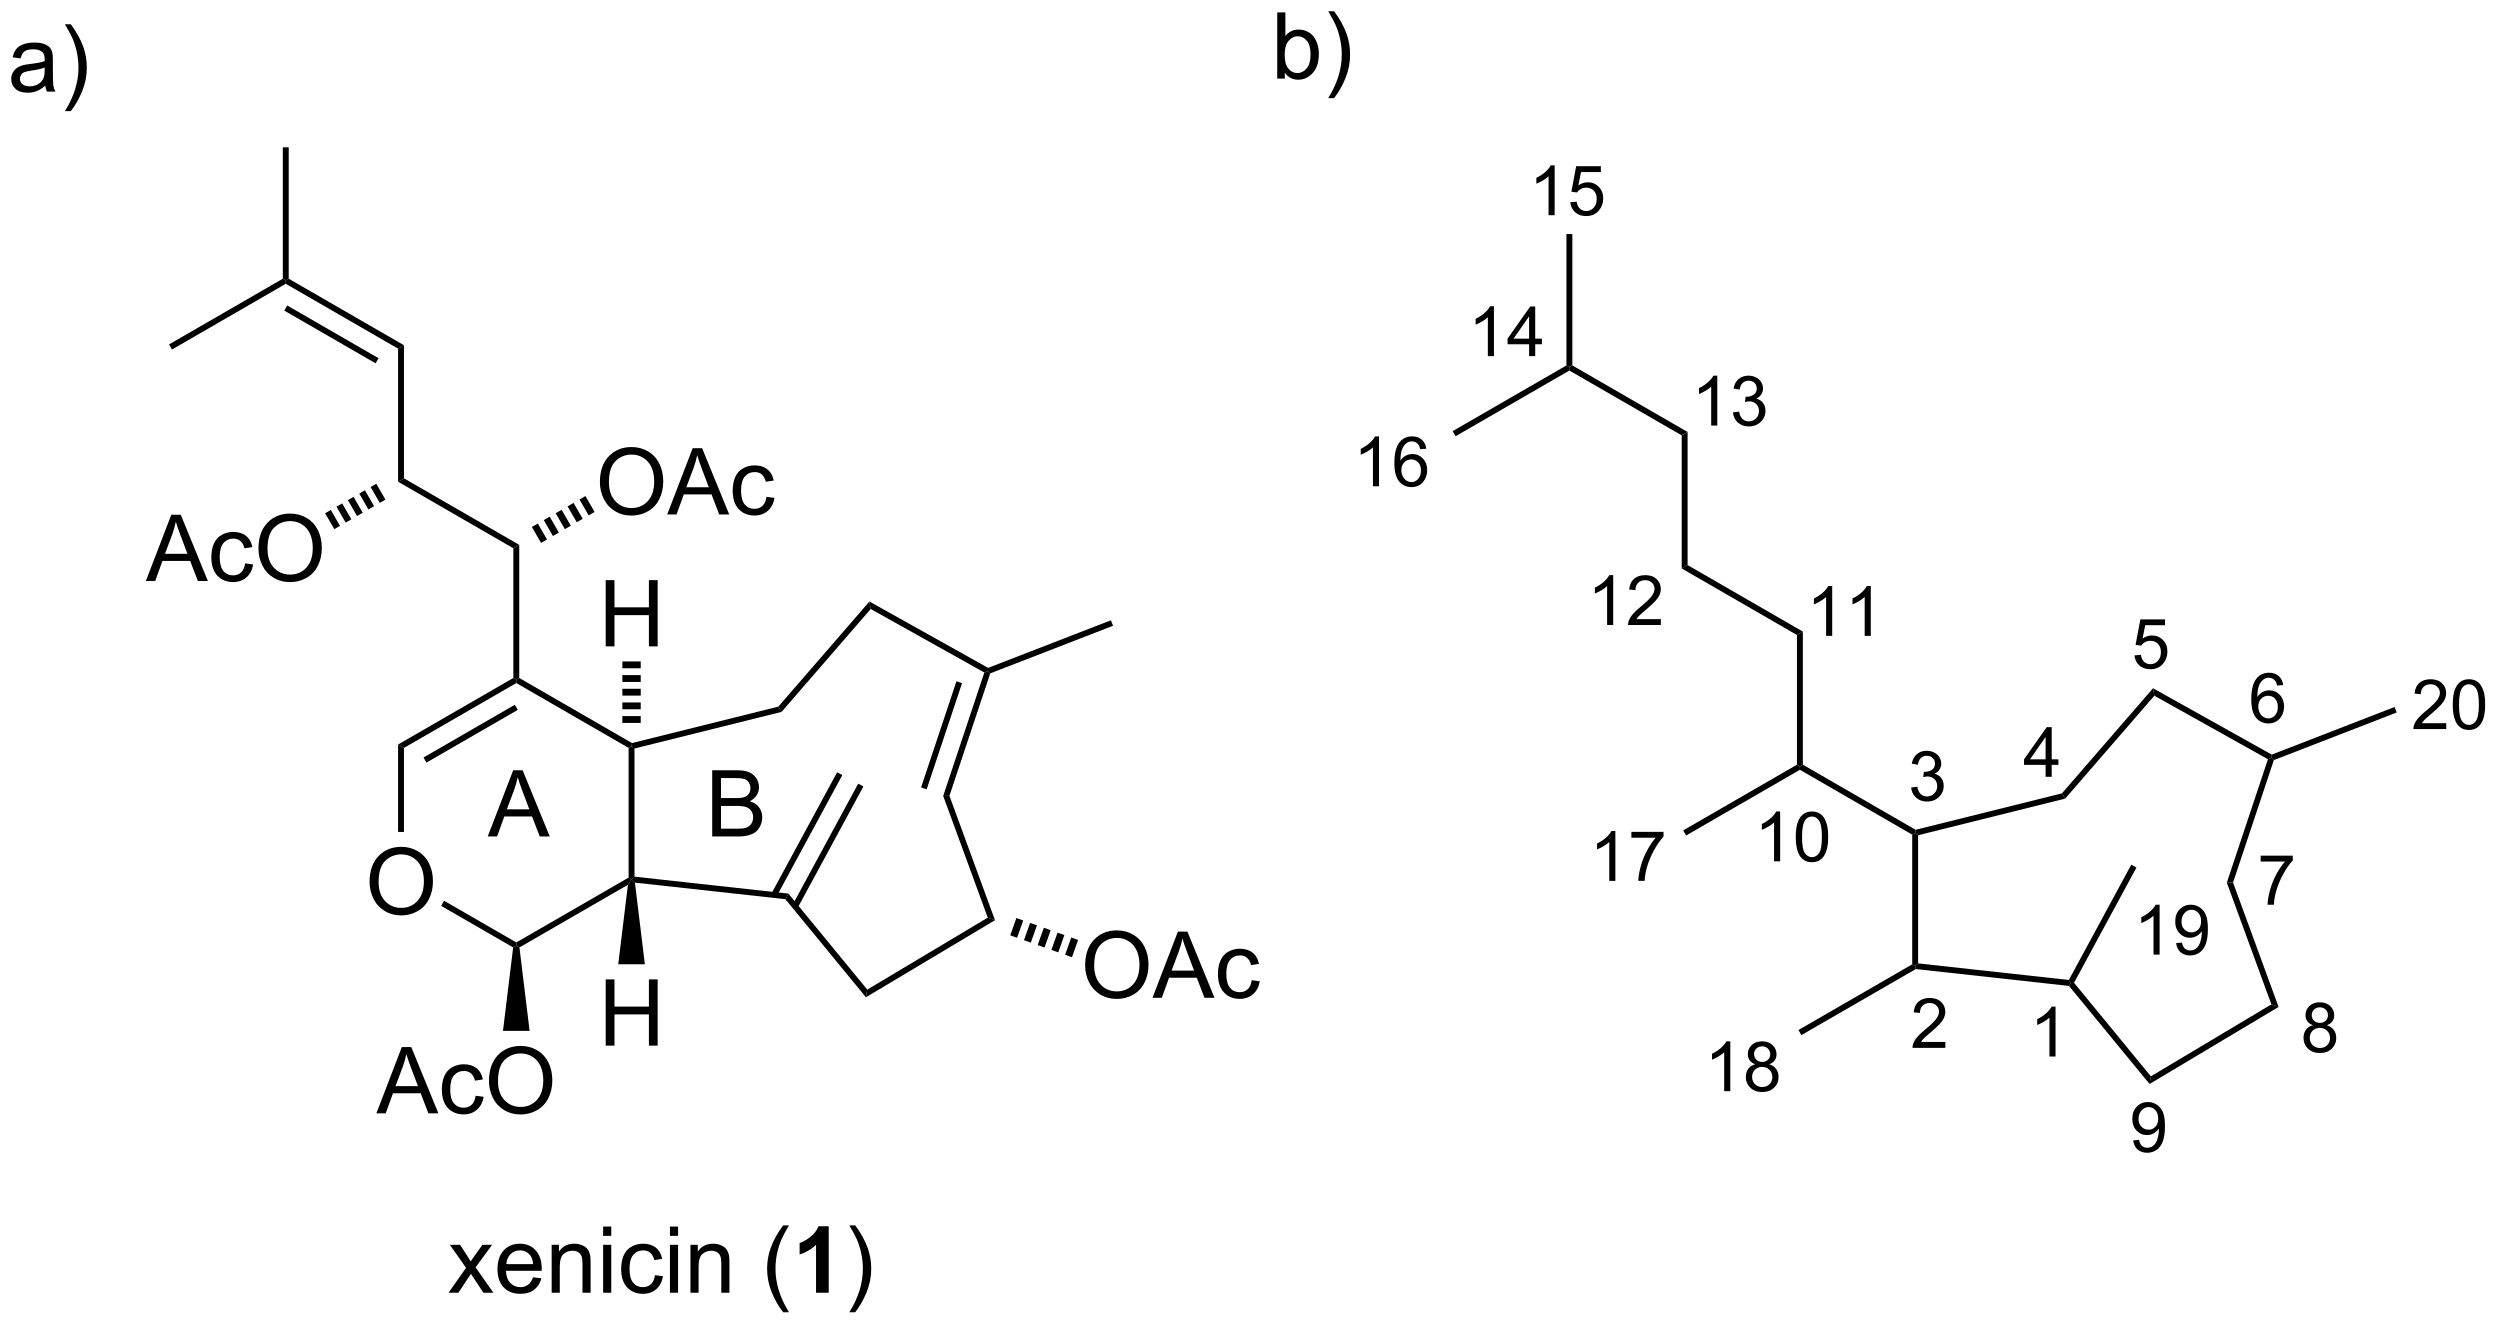 <?xml version="1.0" encoding="UTF-8"?>
<!DOCTYPE svg PUBLIC '-//W3C//DTD SVG 1.0//EN'
          'http://www.w3.org/TR/2001/REC-SVG-20010904/DTD/svg10.dtd'>
<svg stroke-dasharray="none" shape-rendering="auto" xmlns="http://www.w3.org/2000/svg" font-family="'Dialog'" text-rendering="auto" width="593" fill-opacity="1" color-interpolation="auto" color-rendering="auto" preserveAspectRatio="xMidYMid meet" font-size="12px" viewBox="0 0 593 314" fill="black" xmlns:xlink="http://www.w3.org/1999/xlink" stroke="black" image-rendering="auto" stroke-miterlimit="10" stroke-linecap="square" stroke-linejoin="miter" font-style="normal" stroke-width="1" height="314" stroke-dashoffset="0" font-weight="normal" stroke-opacity="1"
><!--Generated by the Batik Graphics2D SVG Generator--><defs id="genericDefs"
  /><g
  ><defs id="defs1"
    ><clipPath clipPathUnits="userSpaceOnUse" id="clipPath1"
      ><path d="M1.199 2.047 L223.248 2.047 L223.248 119.766 L1.199 119.766 L1.199 2.047 Z"
      /></clipPath
      ><clipPath clipPathUnits="userSpaceOnUse" id="clipPath2"
      ><path d="M2.048 30.327 L2.048 144.774 L217.922 144.774 L217.922 30.327 Z"
      /></clipPath
    ></defs
    ><g transform="scale(2.667,2.667) translate(-1.199,-2.047) matrix(1.029,0,0,1.029,-0.907,-29.148)"
    ><path d="M33.99 106.549 Q33.99 105.122 34.756 104.317 Q35.522 103.51 36.732 103.51 Q37.524 103.51 38.16 103.89 Q38.797 104.268 39.131 104.945 Q39.467 105.622 39.467 106.481 Q39.467 107.354 39.115 108.041 Q38.764 108.729 38.118 109.083 Q37.475 109.437 36.727 109.437 Q35.92 109.437 35.282 109.046 Q34.647 108.653 34.318 107.979 Q33.99 107.302 33.99 106.549 ZM34.772 106.56 Q34.772 107.596 35.326 108.192 Q35.883 108.786 36.725 108.786 Q37.579 108.786 38.131 108.185 Q38.685 107.583 38.685 106.479 Q38.685 105.778 38.449 105.257 Q38.212 104.737 37.756 104.45 Q37.303 104.161 36.735 104.161 Q35.93 104.161 35.35 104.716 Q34.772 105.268 34.772 106.56 Z" stroke="none" clip-path="url(#clipPath2)"
    /></g
    ><g transform="matrix(2.743,0,0,2.743,-5.617,-83.186)"
    ><path d="M36.472 94.707 L36.982 95.002 L36.982 102.27 L36.472 102.27 Z" stroke="none" clip-path="url(#clipPath2)"
    /></g
    ><g transform="matrix(2.743,0,0,2.743,-5.617,-83.186)"
    ><path d="M40.195 108.66 L40.45 108.218 L46.694 111.823 L46.694 112.118 L46.422 112.255 Z" stroke="none" clip-path="url(#clipPath2)"
    /></g
    ><g transform="matrix(2.743,0,0,2.743,-5.617,-83.186)"
    ><path d="M46.966 112.255 L46.694 112.118 L46.694 111.823 L56.406 106.216 L56.661 106.363 L56.348 106.838 Z" stroke="none" clip-path="url(#clipPath2)"
    /></g
    ><g transform="matrix(2.743,0,0,2.743,-5.617,-83.186)"
    ><path d="M56.916 106.135 L56.661 106.363 L56.406 106.216 L56.406 95.002 L56.661 94.855 L56.916 95.054 Z" stroke="none" clip-path="url(#clipPath2)"
    /></g
    ><g transform="matrix(2.743,0,0,2.743,-5.617,-83.186)"
    ><path d="M56.699 94.582 L56.661 94.855 L56.406 95.002 L46.694 89.395 L46.694 89.1 L46.949 88.953 Z" stroke="none" clip-path="url(#clipPath2)"
    /></g
    ><g transform="matrix(2.743,0,0,2.743,-5.617,-83.186)"
    ><path d="M46.439 88.953 L46.694 89.1 L46.694 89.395 L36.982 95.002 L36.472 94.707 ZM46.566 91.271 L38.671 95.83 L38.926 96.272 L46.822 91.713 Z" stroke="none" clip-path="url(#clipPath2)"
    /></g
    ><g transform="matrix(2.743,0,0,2.743,-5.617,-83.186)"
    ><path d="M34.595 126.601 L36.795 120.874 L37.613 120.874 L39.957 126.601 L39.092 126.601 L38.426 124.867 L36.03 124.867 L35.402 126.601 L34.595 126.601 ZM36.249 124.249 L38.191 124.249 L37.592 122.664 Q37.319 121.94 37.186 121.476 Q37.077 122.026 36.879 122.57 L36.249 124.249 ZM43.178 125.08 L43.871 125.171 Q43.756 125.885 43.29 126.291 Q42.824 126.695 42.145 126.695 Q41.293 126.695 40.775 126.138 Q40.256 125.58 40.256 124.541 Q40.256 123.869 40.478 123.367 Q40.702 122.862 41.157 122.612 Q41.613 122.359 42.147 122.359 Q42.824 122.359 43.254 122.7 Q43.684 123.041 43.803 123.671 L43.121 123.776 Q43.022 123.359 42.775 123.148 Q42.527 122.937 42.176 122.937 Q41.645 122.937 41.311 123.317 Q40.98 123.697 40.98 124.523 Q40.98 125.359 41.301 125.739 Q41.621 126.117 42.137 126.117 Q42.551 126.117 42.827 125.864 Q43.105 125.609 43.178 125.08 ZM44.332 123.812 Q44.332 122.385 45.098 121.58 Q45.863 120.773 47.074 120.773 Q47.866 120.773 48.501 121.153 Q49.139 121.531 49.473 122.208 Q49.809 122.885 49.809 123.744 Q49.809 124.617 49.457 125.304 Q49.105 125.992 48.46 126.346 Q47.816 126.7 47.069 126.7 Q46.262 126.7 45.624 126.309 Q44.988 125.916 44.66 125.242 Q44.332 124.565 44.332 123.812 ZM45.113 123.822 Q45.113 124.859 45.668 125.455 Q46.225 126.049 47.066 126.049 Q47.92 126.049 48.473 125.447 Q49.027 124.846 49.027 123.742 Q49.027 123.041 48.79 122.52 Q48.553 121.999 48.098 121.713 Q47.645 121.424 47.077 121.424 Q46.272 121.424 45.691 121.979 Q45.113 122.531 45.113 123.822 Z" stroke="none" clip-path="url(#clipPath2)"
    /></g
    ><g transform="matrix(2.743,0,0,2.743,-5.617,-83.186)"
    ><path d="M46.422 112.255 L46.694 112.118 L46.966 112.255 L47.845 119.472 L45.543 119.472 Z" stroke="none" clip-path="url(#clipPath2)"
    /></g
    ><g transform="matrix(2.743,0,0,2.743,-5.617,-83.186)"
    ><path d="M56.916 95.054 L56.661 94.855 L56.699 94.582 L69.354 91.43 L69.634 91.886 Z" stroke="none" clip-path="url(#clipPath2)"
    /></g
    ><g transform="matrix(2.743,0,0,2.743,-5.617,-83.186)"
    ><path d="M56.951 106.652 L56.661 106.363 L56.916 106.135 L70.225 107.6 L69.962 108.084 Z" stroke="none" clip-path="url(#clipPath2)"
    /></g
    ><g transform="matrix(2.743,0,0,2.743,-5.617,-83.186)"
    ><path d="M69.634 91.886 L69.354 91.43 L77.23 82.343 L77.343 82.99 Z" stroke="none" clip-path="url(#clipPath2)"
    /></g
    ><g transform="matrix(2.743,0,0,2.743,-5.617,-83.186)"
    ><path d="M77.343 82.99 L77.23 82.343 L87.496 88.08 L87.476 88.361 L87.168 88.481 Z" stroke="none" clip-path="url(#clipPath2)"
    /></g
    ><g transform="matrix(2.743,0,0,2.743,-5.617,-83.186)"
    ><path d="M69.962 108.084 L70.225 107.6 L77.044 115.902 L76.929 116.565 Z" stroke="none" clip-path="url(#clipPath2)"
    /></g
    ><g transform="matrix(2.743,0,0,2.743,-5.617,-83.186)"
    ><path d="M76.929 116.565 L77.044 115.902 L87.464 109.679 L88.088 109.9 Z" stroke="none" clip-path="url(#clipPath2)"
    /></g
    ><g transform="matrix(2.743,0,0,2.743,-5.617,-83.186)"
    ><path d="M88.088 109.9 L87.464 109.679 L83.61 99.154 L84.15 99.146 Z" stroke="none" clip-path="url(#clipPath2)"
    /></g
    ><g transform="matrix(2.743,0,0,2.743,-5.617,-83.186)"
    ><path d="M87.168 88.481 L87.476 88.361 L87.68 88.555 L84.15 99.146 L83.61 99.154 ZM84.756 89.241 L81.696 98.422 L82.18 98.584 L85.24 89.402 Z" stroke="none" clip-path="url(#clipPath2)"
    /></g
    ><g transform="matrix(2.743,0,0,2.743,-5.617,-83.186)"
    ><path d="M71.028 108.827 L76.71 98.337 L76.261 98.094 L70.579 108.584 ZM69.206 107.841 L74.888 97.35 L74.439 97.107 L68.757 107.598 Z" stroke="none" clip-path="url(#clipPath2)"
    /></g
    ><g transform="matrix(2.743,0,0,2.743,-5.617,-83.186)"
    ><path d="M87.68 88.555 L87.476 88.361 L87.496 88.08 L98.115 83.964 L98.299 84.44 Z" stroke="none" clip-path="url(#clipPath2)"
    /></g
    ><g transform="matrix(2.743,0,0,2.743,-5.617,-83.186)"
    ><path d="M54.426 86.221 L54.426 80.494 L55.184 80.494 L55.184 82.846 L58.161 82.846 L58.161 80.494 L58.919 80.494 L58.919 86.221 L58.161 86.221 L58.161 83.52 L55.184 83.52 L55.184 86.221 L54.426 86.221 Z" stroke="none" clip-path="url(#clipPath2)"
    /></g
    ><g transform="matrix(2.743,0,0,2.743,-5.617,-83.186)"
    ><path d="M55.867 92.842 L55.867 92.251 L57.454 92.251 L57.454 92.842 ZM55.867 91.66 L55.867 91.07 L57.454 91.07 L57.454 91.66 ZM55.867 90.479 L55.867 89.888 L57.454 89.888 L57.454 90.479 ZM55.867 89.297 L55.867 88.706 L57.454 88.706 L57.454 89.297 ZM55.867 88.116 L55.867 87.525 L57.454 87.525 L57.454 88.116 Z" stroke="none" clip-path="url(#clipPath2)"
    /></g
    ><g transform="matrix(2.743,0,0,2.743,-5.617,-83.186)"
    ><path d="M54.426 120.747 L54.426 115.02 L55.184 115.02 L55.184 117.372 L58.161 117.372 L58.161 115.02 L58.919 115.02 L58.919 120.747 L58.161 120.747 L58.161 118.046 L55.184 118.046 L55.184 120.747 L54.426 120.747 Z" stroke="none" clip-path="url(#clipPath2)"
    /></g
    ><g transform="matrix(2.743,0,0,2.743,-5.617,-83.186)"
    ><path d="M56.348 106.838 L56.661 106.363 L56.951 106.652 L57.812 113.709 L55.51 113.709 Z" stroke="none" clip-path="url(#clipPath2)"
    /></g
    ><g transform="matrix(2.743,0,0,2.743,-5.617,-83.186)"
    ><path d="M46.949 88.953 L46.694 89.1 L46.439 88.953 L46.439 77.739 L46.949 77.444 Z" stroke="none" clip-path="url(#clipPath2)"
    /></g
    ><g transform="matrix(2.743,0,0,2.743,-5.617,-83.186)"
    ><path d="M46.949 77.444 L46.439 77.739 L36.472 71.984 L36.982 71.69 Z" stroke="none" clip-path="url(#clipPath2)"
    /></g
    ><g transform="matrix(2.743,0,0,2.743,-5.617,-83.186)"
    ><path d="M36.982 71.69 L36.472 71.984 L36.472 60.476 L36.982 60.181 Z" stroke="none" clip-path="url(#clipPath2)"
    /></g
    ><g transform="matrix(2.743,0,0,2.743,-5.617,-83.186)"
    ><path d="M36.982 60.181 L36.472 60.476 L26.76 54.869 L26.76 54.574 L27.015 54.427 ZM34.783 61.304 L26.888 56.745 L26.633 57.187 L34.528 61.745 Z" stroke="none" clip-path="url(#clipPath2)"
    /></g
    ><g transform="matrix(2.743,0,0,2.743,-5.617,-83.186)"
    ><path d="M26.505 54.427 L26.76 54.574 L26.76 54.869 L16.921 60.55 L16.666 60.108 Z" stroke="none" clip-path="url(#clipPath2)"
    /></g
    ><g transform="matrix(2.743,0,0,2.743,-5.617,-83.186)"
    ><path d="M53.924 72.023 Q53.924 70.596 54.689 69.791 Q55.455 68.984 56.666 68.984 Q57.458 68.984 58.093 69.364 Q58.731 69.742 59.064 70.419 Q59.4 71.096 59.4 71.955 Q59.4 72.828 59.049 73.515 Q58.697 74.203 58.051 74.557 Q57.408 74.911 56.661 74.911 Q55.853 74.911 55.215 74.52 Q54.58 74.127 54.252 73.453 Q53.924 72.776 53.924 72.023 ZM54.705 72.034 Q54.705 73.07 55.26 73.666 Q55.817 74.26 56.658 74.26 Q57.512 74.26 58.064 73.659 Q58.619 73.057 58.619 71.953 Q58.619 71.252 58.382 70.731 Q58.145 70.211 57.689 69.924 Q57.236 69.635 56.669 69.635 Q55.864 69.635 55.283 70.19 Q54.705 70.742 54.705 72.034 ZM59.745 74.812 L61.946 69.086 L62.764 69.086 L65.107 74.812 L64.243 74.812 L63.576 73.078 L61.18 73.078 L60.553 74.812 L59.745 74.812 ZM61.399 72.461 L63.342 72.461 L62.743 70.875 Q62.469 70.151 62.337 69.687 Q62.227 70.237 62.029 70.781 L61.399 72.461 ZM68.329 73.291 L69.022 73.382 Q68.907 74.096 68.441 74.502 Q67.975 74.906 67.295 74.906 Q66.443 74.906 65.925 74.349 Q65.407 73.791 65.407 72.752 Q65.407 72.08 65.628 71.578 Q65.852 71.073 66.308 70.823 Q66.764 70.57 67.297 70.57 Q67.975 70.57 68.404 70.911 Q68.834 71.252 68.954 71.882 L68.272 71.987 Q68.172 71.57 67.925 71.359 Q67.678 71.148 67.326 71.148 Q66.795 71.148 66.462 71.528 Q66.131 71.909 66.131 72.734 Q66.131 73.57 66.451 73.95 Q66.772 74.328 67.287 74.328 Q67.701 74.328 67.977 74.075 Q68.256 73.82 68.329 73.291 Z" stroke="none" clip-path="url(#clipPath2)"
    /></g
    ><g transform="matrix(2.743,0,0,2.743,-5.617,-83.186)"
    ><path d="M48.04 75.898 L48.555 75.601 L49.349 76.975 L48.834 77.273 ZM49.07 75.303 L49.584 75.006 L50.378 76.381 L49.863 76.678 ZM50.099 74.709 L50.614 74.412 L51.408 75.786 L50.893 76.084 ZM51.129 74.115 L51.644 73.817 L52.438 75.192 L51.923 75.489 ZM52.159 73.52 L52.673 73.223 L53.467 74.597 L52.952 74.895 Z" stroke="none" clip-path="url(#clipPath2)"
    /></g
    ><g transform="matrix(2.743,0,0,2.743,-5.617,-83.186)"
    ><path d="M27.015 54.427 L26.76 54.574 L26.505 54.427 L26.505 43.066 L27.015 43.066 Z" stroke="none" clip-path="url(#clipPath2)"
    /></g
    ><g transform="matrix(2.743,0,0,2.743,-5.617,-83.186)"
    ><path d="M14.661 80.567 L16.862 74.84 L17.68 74.84 L20.023 80.567 L19.159 80.567 L18.492 78.832 L16.096 78.832 L15.469 80.567 L14.661 80.567 ZM16.315 78.215 L18.258 78.215 L17.659 76.629 Q17.385 75.905 17.253 75.442 Q17.143 75.991 16.945 76.535 L16.315 78.215 ZM23.245 79.046 L23.937 79.137 Q23.823 79.85 23.357 80.257 Q22.89 80.66 22.211 80.66 Q21.359 80.66 20.841 80.103 Q20.323 79.546 20.323 78.507 Q20.323 77.835 20.544 77.332 Q20.768 76.827 21.224 76.577 Q21.68 76.324 22.213 76.324 Q22.89 76.324 23.32 76.665 Q23.75 77.007 23.87 77.637 L23.187 77.741 Q23.088 77.324 22.841 77.113 Q22.594 76.902 22.242 76.902 Q21.711 76.902 21.378 77.283 Q21.047 77.663 21.047 78.488 Q21.047 79.324 21.367 79.704 Q21.687 80.082 22.203 80.082 Q22.617 80.082 22.893 79.829 Q23.172 79.574 23.245 79.046 ZM24.398 77.777 Q24.398 76.35 25.164 75.546 Q25.93 74.738 27.14 74.738 Q27.932 74.738 28.568 75.119 Q29.206 75.496 29.539 76.173 Q29.875 76.85 29.875 77.71 Q29.875 78.582 29.523 79.27 Q29.172 79.957 28.526 80.311 Q27.883 80.665 27.135 80.665 Q26.328 80.665 25.69 80.275 Q25.055 79.882 24.727 79.207 Q24.398 78.53 24.398 77.777 ZM25.18 77.788 Q25.18 78.824 25.734 79.421 Q26.292 80.014 27.133 80.014 Q27.987 80.014 28.539 79.413 Q29.094 78.811 29.094 77.707 Q29.094 77.007 28.857 76.486 Q28.62 75.965 28.164 75.678 Q27.711 75.389 27.143 75.389 Q26.338 75.389 25.758 75.944 Q25.18 76.496 25.18 77.788 Z" stroke="none" clip-path="url(#clipPath2)"
    /></g
    ><g transform="matrix(2.743,0,0,2.743,-5.617,-83.186)"
    ><path d="M35.381 73.531 L34.889 73.815 L34.096 72.44 L34.587 72.156 ZM34.398 74.099 L33.906 74.382 L33.113 73.008 L33.604 72.724 ZM33.415 74.666 L32.923 74.95 L32.129 73.575 L32.621 73.291 ZM32.431 75.234 L31.94 75.518 L31.146 74.143 L31.638 73.859 ZM31.448 75.801 L30.957 76.085 L30.163 74.71 L30.655 74.427 Z" stroke="none" clip-path="url(#clipPath2)"
    /></g
    ><g transform="matrix(2.743,0,0,2.743,-5.617,-83.186)"
    ><path d="M95.886 113.821 Q95.886 112.394 96.652 111.59 Q97.418 110.782 98.628 110.782 Q99.42 110.782 100.055 111.162 Q100.694 111.54 101.027 112.217 Q101.363 112.894 101.363 113.754 Q101.363 114.626 101.011 115.313 Q100.66 116.001 100.014 116.355 Q99.371 116.709 98.623 116.709 Q97.816 116.709 97.178 116.319 Q96.543 115.925 96.214 115.251 Q95.886 114.574 95.886 113.821 ZM96.668 113.832 Q96.668 114.868 97.222 115.465 Q97.779 116.058 98.621 116.058 Q99.475 116.058 100.027 115.457 Q100.582 114.855 100.582 113.751 Q100.582 113.05 100.345 112.53 Q100.108 112.009 99.652 111.722 Q99.199 111.433 98.631 111.433 Q97.826 111.433 97.246 111.988 Q96.668 112.54 96.668 113.832 ZM101.708 116.61 L103.908 110.884 L104.726 110.884 L107.07 116.61 L106.205 116.61 L105.539 114.876 L103.143 114.876 L102.515 116.61 L101.708 116.61 ZM103.362 114.259 L105.304 114.259 L104.705 112.673 Q104.432 111.949 104.299 111.485 Q104.19 112.035 103.992 112.579 L103.362 114.259 ZM110.291 115.09 L110.984 115.181 Q110.869 115.894 110.403 116.3 Q109.937 116.704 109.257 116.704 Q108.406 116.704 107.888 116.147 Q107.369 115.59 107.369 114.55 Q107.369 113.879 107.591 113.376 Q107.815 112.871 108.27 112.621 Q108.726 112.368 109.26 112.368 Q109.937 112.368 110.367 112.709 Q110.796 113.05 110.916 113.681 L110.234 113.785 Q110.135 113.368 109.888 113.157 Q109.64 112.946 109.289 112.946 Q108.757 112.946 108.424 113.326 Q108.093 113.707 108.093 114.532 Q108.093 115.368 108.414 115.748 Q108.734 116.126 109.249 116.126 Q109.664 116.126 109.94 115.873 Q110.218 115.618 110.291 115.09 Z" stroke="none" clip-path="url(#clipPath2)"
    /></g
    ><g transform="matrix(2.743,0,0,2.743,-5.617,-83.186)"
    ><path d="M89.938 109.714 L90.531 109.924 L90.001 111.421 L89.408 111.21 ZM91.124 110.135 L91.718 110.345 L91.187 111.841 L90.594 111.631 ZM92.311 110.555 L92.904 110.766 L92.374 112.262 L91.781 112.052 ZM93.497 110.976 L94.09 111.186 L93.56 112.682 L92.967 112.472 ZM94.683 111.397 L95.277 111.607 L94.746 113.103 L94.153 112.893 Z" stroke="none" clip-path="url(#clipPath2)"
    /></g
    ><g transform="matrix(2.743,0,0,2.743,-5.617,-83.186)"
    ><path d="M40.834 142.117 L42.349 139.96 L40.946 137.968 L41.826 137.968 L42.461 138.94 Q42.641 139.218 42.75 139.406 Q42.922 139.148 43.068 138.947 L43.766 137.968 L44.607 137.968 L43.172 139.921 L44.716 142.117 L43.852 142.117 L43 140.828 L42.774 140.479 L41.685 142.117 L40.834 142.117 ZM48.141 140.781 L48.867 140.869 Q48.696 141.507 48.229 141.859 Q47.766 142.21 47.044 142.21 Q46.133 142.21 45.599 141.651 Q45.068 141.088 45.068 140.078 Q45.068 139.031 45.607 138.453 Q46.146 137.875 47.005 137.875 Q47.836 137.875 48.362 138.442 Q48.891 139.007 48.891 140.033 Q48.891 140.096 48.888 140.221 L45.794 140.221 Q45.834 140.906 46.18 141.27 Q46.529 141.632 47.047 141.632 Q47.435 141.632 47.709 141.429 Q47.982 141.226 48.141 140.781 ZM45.834 139.643 L48.149 139.643 Q48.102 139.119 47.883 138.859 Q47.547 138.453 47.013 138.453 Q46.529 138.453 46.198 138.778 Q45.867 139.101 45.834 139.643 ZM49.752 142.117 L49.752 137.968 L50.384 137.968 L50.384 138.557 Q50.84 137.875 51.705 137.875 Q52.08 137.875 52.392 138.01 Q52.707 138.143 52.863 138.362 Q53.02 138.58 53.082 138.882 Q53.121 139.078 53.121 139.565 L53.121 142.117 L52.418 142.117 L52.418 139.593 Q52.418 139.164 52.335 138.95 Q52.254 138.737 52.046 138.612 Q51.837 138.484 51.556 138.484 Q51.106 138.484 50.78 138.77 Q50.455 139.054 50.455 139.851 L50.455 142.117 L49.752 142.117 ZM54.203 137.197 L54.203 136.39 L54.906 136.39 L54.906 137.197 L54.203 137.197 ZM54.203 142.117 L54.203 137.968 L54.906 137.968 L54.906 142.117 L54.203 142.117 ZM58.684 140.596 L59.377 140.687 Q59.262 141.401 58.796 141.807 Q58.33 142.21 57.65 142.21 Q56.798 142.21 56.28 141.653 Q55.762 141.096 55.762 140.057 Q55.762 139.385 55.983 138.882 Q56.207 138.377 56.663 138.127 Q57.119 137.875 57.653 137.875 Q58.33 137.875 58.759 138.216 Q59.189 138.557 59.309 139.187 L58.627 139.291 Q58.528 138.875 58.28 138.664 Q58.033 138.453 57.681 138.453 Q57.15 138.453 56.817 138.833 Q56.486 139.213 56.486 140.039 Q56.486 140.875 56.806 141.255 Q57.127 141.632 57.642 141.632 Q58.056 141.632 58.332 141.38 Q58.611 141.125 58.684 140.596 ZM59.981 137.197 L59.981 136.39 L60.684 136.39 L60.684 137.197 L59.981 137.197 ZM59.981 142.117 L59.981 137.968 L60.684 137.968 L60.684 142.117 L59.981 142.117 ZM61.755 142.117 L61.755 137.968 L62.388 137.968 L62.388 138.557 Q62.844 137.875 63.709 137.875 Q64.084 137.875 64.396 138.01 Q64.711 138.143 64.867 138.362 Q65.024 138.58 65.086 138.882 Q65.125 139.078 65.125 139.565 L65.125 142.117 L64.422 142.117 L64.422 139.593 Q64.422 139.164 64.339 138.95 Q64.258 138.737 64.05 138.612 Q63.841 138.484 63.56 138.484 Q63.109 138.484 62.784 138.77 Q62.459 139.054 62.459 139.851 L62.459 142.117 L61.755 142.117 ZM69.771 143.802 Q69.188 143.067 68.784 142.083 Q68.383 141.096 68.383 140.041 Q68.383 139.112 68.685 138.26 Q69.037 137.273 69.771 136.291 L70.274 136.291 Q69.802 137.104 69.649 137.453 Q69.412 137.992 69.274 138.578 Q69.107 139.307 69.107 140.046 Q69.107 141.924 70.274 143.802 L69.771 143.802 Z" stroke="none" clip-path="url(#clipPath2)"
    /></g
    ><g transform="matrix(2.743,0,0,2.743,-5.617,-83.186)"
    ><path d="M73.711 142.117 L72.615 142.117 L72.615 137.979 Q72.013 138.541 71.195 138.812 L71.195 137.815 Q71.625 137.674 72.128 137.283 Q72.633 136.89 72.82 136.367 L73.711 136.367 L73.711 142.117 Z" stroke="none" clip-path="url(#clipPath2)"
    /></g
    ><g transform="matrix(2.743,0,0,2.743,-5.617,-83.186)"
    ><path d="M76.001 143.802 L75.496 143.802 Q76.665 141.924 76.665 140.046 Q76.665 139.312 76.496 138.588 Q76.363 138.002 76.126 137.463 Q75.973 137.112 75.496 136.291 L76.001 136.291 Q76.736 137.273 77.087 138.26 Q77.387 139.112 77.387 140.041 Q77.387 141.096 76.983 142.083 Q76.579 143.067 76.001 143.802 Z" stroke="none" clip-path="url(#clipPath2)"
    /></g
    ><g transform="matrix(2.743,0,0,2.743,-5.617,-83.186)"
    ><path d="M5.965 37.737 Q5.575 38.07 5.213 38.208 Q4.853 38.344 4.439 38.344 Q3.754 38.344 3.387 38.01 Q3.02 37.675 3.02 37.156 Q3.02 36.852 3.158 36.599 Q3.299 36.346 3.523 36.195 Q3.747 36.042 4.028 35.964 Q4.236 35.909 4.653 35.859 Q5.504 35.758 5.908 35.617 Q5.911 35.471 5.911 35.432 Q5.911 35.003 5.713 34.828 Q5.442 34.589 4.911 34.589 Q4.416 34.589 4.179 34.763 Q3.942 34.938 3.83 35.378 L3.142 35.284 Q3.236 34.844 3.45 34.573 Q3.666 34.3 4.072 34.154 Q4.478 34.008 5.012 34.008 Q5.543 34.008 5.874 34.133 Q6.207 34.258 6.364 34.448 Q6.52 34.635 6.582 34.925 Q6.619 35.104 6.619 35.573 L6.619 36.51 Q6.619 37.492 6.663 37.753 Q6.707 38.01 6.84 38.25 L6.106 38.25 Q5.997 38.031 5.965 37.737 ZM5.908 36.167 Q5.525 36.323 4.76 36.432 Q4.325 36.495 4.145 36.573 Q3.965 36.651 3.866 36.802 Q3.77 36.953 3.77 37.135 Q3.77 37.417 3.983 37.604 Q4.197 37.792 4.606 37.792 Q5.012 37.792 5.327 37.615 Q5.645 37.438 5.793 37.128 Q5.908 36.891 5.908 36.425 L5.908 36.167 ZM8.17 39.935 L7.665 39.935 Q8.834 38.057 8.834 36.18 Q8.834 35.445 8.665 34.721 Q8.532 34.135 8.295 33.596 Q8.141 33.245 7.665 32.425 L8.17 32.425 Q8.904 33.406 9.256 34.393 Q9.555 35.245 9.555 36.175 Q9.555 37.229 9.152 38.216 Q8.748 39.2 8.17 39.935 Z" stroke="none" clip-path="url(#clipPath2)"
    /></g
    ><g transform="matrix(2.743,0,0,2.743,-5.617,-83.186)"
    ><path d="M113.15 37.125 L112.496 37.125 L112.496 31.398 L113.2 31.398 L113.2 33.44 Q113.645 32.883 114.338 32.883 Q114.721 32.883 115.062 33.036 Q115.403 33.19 115.624 33.471 Q115.846 33.75 115.971 34.146 Q116.096 34.539 116.096 34.987 Q116.096 36.055 115.567 36.638 Q115.041 37.219 114.301 37.219 Q113.567 37.219 113.15 36.604 L113.15 37.125 ZM113.142 35.018 Q113.142 35.766 113.346 36.096 Q113.676 36.641 114.244 36.641 Q114.705 36.641 115.041 36.24 Q115.377 35.839 115.377 35.047 Q115.377 34.234 115.054 33.849 Q114.731 33.461 114.275 33.461 Q113.814 33.461 113.478 33.862 Q113.142 34.26 113.142 35.018 ZM117.412 38.81 L116.907 38.81 Q118.076 36.932 118.076 35.055 Q118.076 34.32 117.907 33.596 Q117.774 33.01 117.537 32.471 Q117.383 32.12 116.907 31.299 L117.412 31.299 Q118.146 32.281 118.498 33.268 Q118.797 34.12 118.797 35.05 Q118.797 36.104 118.394 37.091 Q117.99 38.075 117.412 38.81 Z" stroke="none" clip-path="url(#clipPath2)"
    /></g
    ><g transform="matrix(2.743,0,0,2.743,-5.617,-83.186)"
    ><path d="M157.821 119.838 L157.566 119.397 L167.406 113.716 L167.661 113.863 L167.716 114.126 Z" stroke="none" clip-path="url(#clipPath2)"
    /></g
    ><g transform="matrix(2.743,0,0,2.743,-5.617,-83.186)"
    ><path d="M167.916 113.635 L167.661 113.863 L167.406 113.716 L167.406 102.502 L167.661 102.355 L167.916 102.554 Z" stroke="none" clip-path="url(#clipPath2)"
    /></g
    ><g transform="matrix(2.743,0,0,2.743,-5.617,-83.186)"
    ><path d="M167.699 102.082 L167.661 102.355 L167.406 102.502 L157.694 96.895 L157.694 96.6 L157.949 96.453 Z" stroke="none" clip-path="url(#clipPath2)"
    /></g
    ><g transform="matrix(2.743,0,0,2.743,-5.617,-83.186)"
    ><path d="M167.916 102.554 L167.661 102.355 L167.699 102.082 L180.354 98.93 L180.634 99.386 Z" stroke="none" clip-path="url(#clipPath2)"
    /></g
    ><g transform="matrix(2.743,0,0,2.743,-5.617,-83.186)"
    ><path d="M167.716 114.126 L167.661 113.863 L167.916 113.635 L180.951 115.069 L181.094 115.342 L180.962 115.584 Z" stroke="none" clip-path="url(#clipPath2)"
    /></g
    ><g transform="matrix(2.743,0,0,2.743,-5.617,-83.186)"
    ><path d="M180.634 99.386 L180.354 98.93 L188.23 89.843 L188.343 90.49 Z" stroke="none" clip-path="url(#clipPath2)"
    /></g
    ><g transform="matrix(2.743,0,0,2.743,-5.617,-83.186)"
    ><path d="M188.343 90.49 L188.23 89.843 L198.496 95.58 L198.476 95.861 L198.168 95.981 Z" stroke="none" clip-path="url(#clipPath2)"
    /></g
    ><g transform="matrix(2.743,0,0,2.743,-5.617,-83.186)"
    ><path d="M180.962 115.584 L181.094 115.342 L181.399 115.312 L188.044 123.402 L187.929 124.065 Z" stroke="none" clip-path="url(#clipPath2)"
    /></g
    ><g transform="matrix(2.743,0,0,2.743,-5.617,-83.186)"
    ><path d="M187.929 124.065 L188.044 123.402 L198.464 117.179 L199.088 117.4 Z" stroke="none" clip-path="url(#clipPath2)"
    /></g
    ><g transform="matrix(2.743,0,0,2.743,-5.617,-83.186)"
    ><path d="M199.088 117.4 L198.464 117.179 L194.61 106.654 L195.15 106.646 Z" stroke="none" clip-path="url(#clipPath2)"
    /></g
    ><g transform="matrix(2.743,0,0,2.743,-5.617,-83.186)"
    ><path d="M198.168 95.981 L198.476 95.861 L198.68 96.055 L195.15 106.646 L194.61 106.654 Z" stroke="none" clip-path="url(#clipPath2)"
    /></g
    ><g transform="matrix(2.743,0,0,2.743,-5.617,-83.186)"
    ><path d="M181.399 115.312 L181.094 115.342 L180.951 115.069 L186.35 105.1 L186.799 105.344 Z" stroke="none" clip-path="url(#clipPath2)"
    /></g
    ><g transform="matrix(2.743,0,0,2.743,-5.617,-83.186)"
    ><path d="M198.68 96.055 L198.476 95.861 L198.496 95.58 L209.115 91.464 L209.299 91.94 Z" stroke="none" clip-path="url(#clipPath2)"
    /></g
    ><g transform="matrix(2.743,0,0,2.743,-5.617,-83.186)"
    ><path d="M157.949 96.453 L157.694 96.6 L157.439 96.453 L157.439 85.239 L157.949 84.944 Z" stroke="none" clip-path="url(#clipPath2)"
    /></g
    ><g transform="matrix(2.743,0,0,2.743,-5.617,-83.186)"
    ><path d="M157.949 84.944 L157.439 85.239 L147.472 79.484 L147.982 79.19 Z" stroke="none" clip-path="url(#clipPath2)"
    /></g
    ><g transform="matrix(2.743,0,0,2.743,-5.617,-83.186)"
    ><path d="M147.982 79.19 L147.472 79.484 L147.472 67.976 L147.982 67.681 Z" stroke="none" clip-path="url(#clipPath2)"
    /></g
    ><g transform="matrix(2.743,0,0,2.743,-5.617,-83.186)"
    ><path d="M147.982 67.681 L147.472 67.976 L137.76 62.369 L137.76 62.074 L138.016 61.927 Z" stroke="none" clip-path="url(#clipPath2)"
    /></g
    ><g transform="matrix(2.743,0,0,2.743,-5.617,-83.186)"
    ><path d="M137.505 61.927 L137.76 62.074 L137.76 62.369 L127.921 68.049 L127.666 67.608 Z" stroke="none" clip-path="url(#clipPath2)"
    /></g
    ><g transform="matrix(2.743,0,0,2.743,-5.617,-83.186)"
    ><path d="M138.016 61.927 L137.76 62.074 L137.505 61.927 L137.505 50.566 L138.016 50.566 Z" stroke="none" clip-path="url(#clipPath2)"
    /></g
    ><g transform="matrix(2.743,0,0,2.743,-5.617,-83.186)"
    ><path d="M157.439 96.453 L157.694 96.6 L157.694 96.895 L147.855 102.575 L147.6 102.134 Z" stroke="none" clip-path="url(#clipPath2)"
    /></g
    ><g transform="matrix(2.743,0,0,2.743,-5.617,-83.186)"
    ><path d="M179.799 121.688 L179.272 121.688 L179.272 118.326 Q179.08 118.508 178.772 118.689 Q178.463 118.871 178.217 118.963 L178.217 118.453 Q178.658 118.244 178.988 117.949 Q179.32 117.652 179.459 117.375 L179.799 117.375 L179.799 121.688 Z" stroke="none" clip-path="url(#clipPath2)"
    /></g
    ><g transform="matrix(2.743,0,0,2.743,-5.617,-83.186)"
    ><path d="M186.516 128.943 L187.023 128.897 Q187.088 129.254 187.269 129.416 Q187.451 129.576 187.734 129.576 Q187.978 129.576 188.16 129.465 Q188.344 129.353 188.461 129.168 Q188.578 128.982 188.656 128.666 Q188.736 128.35 188.736 128.022 Q188.736 127.986 188.734 127.916 Q188.576 128.168 188.301 128.324 Q188.027 128.481 187.709 128.481 Q187.176 128.481 186.807 128.094 Q186.438 127.707 186.438 127.074 Q186.438 126.422 186.822 126.023 Q187.207 125.625 187.787 125.625 Q188.207 125.625 188.553 125.852 Q188.9 126.076 189.08 126.494 Q189.262 126.91 189.262 127.701 Q189.262 128.525 189.082 129.014 Q188.904 129.5 188.551 129.756 Q188.197 130.012 187.723 130.012 Q187.219 130.012 186.898 129.732 Q186.58 129.451 186.516 128.943 ZM188.676 127.049 Q188.676 126.594 188.434 126.328 Q188.191 126.061 187.852 126.061 Q187.5 126.061 187.238 126.348 Q186.978 126.635 186.978 127.092 Q186.978 127.502 187.227 127.76 Q187.475 128.016 187.838 128.016 Q188.203 128.016 188.44 127.76 Q188.676 127.502 188.676 127.049 Z" stroke="none" clip-path="url(#clipPath2)"
    /></g
    ><g transform="matrix(2.743,0,0,2.743,-5.617,-83.186)"
    ><path d="M197.535 104.83 L197.535 104.322 L200.315 104.322 L200.315 104.732 Q199.904 105.17 199.502 105.894 Q199.1 106.617 198.879 107.381 Q198.721 107.92 198.678 108.562 L198.135 108.562 Q198.144 108.055 198.334 107.338 Q198.525 106.619 198.881 105.953 Q199.236 105.287 199.639 104.83 L197.535 104.83 Z" stroke="none" clip-path="url(#clipPath2)"
    /></g
    ><g transform="matrix(2.743,0,0,2.743,-5.617,-83.186)"
    ><path d="M202.06 118.982 Q201.732 118.863 201.574 118.641 Q201.416 118.418 201.416 118.107 Q201.416 117.639 201.752 117.32 Q202.09 117 202.65 117 Q203.213 117 203.555 117.326 Q203.898 117.652 203.898 118.121 Q203.898 118.42 203.74 118.643 Q203.584 118.863 203.266 118.982 Q203.66 119.111 203.867 119.398 Q204.074 119.686 204.074 120.084 Q204.074 120.635 203.684 121.012 Q203.295 121.387 202.658 121.387 Q202.023 121.387 201.633 121.01 Q201.244 120.633 201.244 120.07 Q201.244 119.65 201.455 119.369 Q201.668 119.086 202.06 118.982 ZM201.955 118.09 Q201.955 118.394 202.15 118.588 Q202.348 118.781 202.662 118.781 Q202.967 118.781 203.16 118.59 Q203.356 118.397 203.356 118.119 Q203.356 117.828 203.154 117.631 Q202.955 117.434 202.656 117.434 Q202.353 117.434 202.154 117.627 Q201.955 117.82 201.955 118.09 ZM201.785 120.072 Q201.785 120.299 201.893 120.51 Q202 120.721 202.211 120.836 Q202.422 120.951 202.664 120.951 Q203.043 120.951 203.289 120.709 Q203.535 120.465 203.535 120.09 Q203.535 119.709 203.281 119.461 Q203.027 119.211 202.647 119.211 Q202.275 119.211 202.029 119.457 Q201.785 119.703 201.785 120.072 Z" stroke="none" clip-path="url(#clipPath2)"
    /></g
    ><g transform="matrix(2.743,0,0,2.743,-5.617,-83.186)"
    ><path d="M199.486 89.568 L198.961 89.609 Q198.891 89.299 198.762 89.158 Q198.549 88.934 198.234 88.934 Q197.982 88.934 197.793 89.074 Q197.543 89.256 197.398 89.606 Q197.256 89.953 197.25 90.598 Q197.441 90.307 197.717 90.166 Q197.992 90.025 198.293 90.025 Q198.82 90.025 199.191 90.414 Q199.562 90.803 199.562 91.418 Q199.562 91.822 199.387 92.17 Q199.213 92.516 198.908 92.701 Q198.603 92.887 198.217 92.887 Q197.559 92.887 197.143 92.402 Q196.727 91.916 196.727 90.803 Q196.727 89.557 197.185 88.992 Q197.588 88.5 198.268 88.5 Q198.773 88.5 199.098 88.785 Q199.422 89.068 199.486 89.568 ZM197.332 91.42 Q197.332 91.693 197.447 91.943 Q197.565 92.191 197.772 92.322 Q197.981 92.451 198.209 92.451 Q198.543 92.451 198.783 92.182 Q199.023 91.912 199.023 91.449 Q199.023 91.004 198.785 90.748 Q198.549 90.492 198.188 90.492 Q197.83 90.492 197.58 90.748 Q197.332 91.004 197.332 91.42 Z" stroke="none" clip-path="url(#clipPath2)"
    /></g
    ><g transform="matrix(2.743,0,0,2.743,-5.617,-83.186)"
    ><path d="M213.584 92.867 L213.584 93.375 L210.744 93.375 Q210.738 93.184 210.807 93.008 Q210.914 92.719 211.152 92.438 Q211.393 92.156 211.844 91.787 Q212.543 91.213 212.789 90.877 Q213.035 90.541 213.035 90.242 Q213.035 89.93 212.81 89.715 Q212.588 89.498 212.227 89.498 Q211.846 89.498 211.617 89.727 Q211.389 89.955 211.387 90.359 L210.844 90.305 Q210.9 89.697 211.264 89.381 Q211.627 89.062 212.238 89.062 Q212.857 89.062 213.217 89.406 Q213.578 89.748 213.578 90.254 Q213.578 90.512 213.473 90.762 Q213.367 91.01 213.121 91.285 Q212.877 91.561 212.309 92.041 Q211.834 92.439 211.699 92.582 Q211.565 92.725 211.477 92.867 L213.584 92.867 ZM214.149 91.256 Q214.149 90.494 214.306 90.031 Q214.462 89.566 214.77 89.314 Q215.081 89.062 215.55 89.062 Q215.895 89.062 216.155 89.201 Q216.417 89.34 216.587 89.603 Q216.757 89.865 216.852 90.242 Q216.95 90.617 216.95 91.256 Q216.95 92.012 216.794 92.477 Q216.64 92.941 216.329 93.195 Q216.02 93.449 215.55 93.449 Q214.929 93.449 214.573 93.002 Q214.149 92.467 214.149 91.256 ZM214.69 91.256 Q214.69 92.314 214.939 92.664 Q215.186 93.014 215.55 93.014 Q215.913 93.014 216.159 92.662 Q216.407 92.311 216.407 91.256 Q216.407 90.195 216.159 89.848 Q215.913 89.498 215.544 89.498 Q215.181 89.498 214.964 89.807 Q214.69 90.199 214.69 91.256 Z" stroke="none" clip-path="url(#clipPath2)"
    /></g
    ><g transform="matrix(2.743,0,0,2.743,-5.617,-83.186)"
    ><path d="M186.625 87 L187.178 86.953 Q187.24 87.357 187.463 87.561 Q187.688 87.764 188.004 87.764 Q188.385 87.764 188.648 87.477 Q188.912 87.189 188.912 86.715 Q188.912 86.264 188.658 86.004 Q188.406 85.742 187.996 85.742 Q187.74 85.742 187.535 85.859 Q187.33 85.975 187.213 86.158 L186.719 86.094 L187.135 83.889 L189.269 83.889 L189.269 84.393 L187.557 84.393 L187.324 85.547 Q187.711 85.277 188.137 85.277 Q188.699 85.277 189.086 85.668 Q189.473 86.057 189.473 86.668 Q189.473 87.252 189.133 87.676 Q188.719 88.199 188.004 88.199 Q187.418 88.199 187.047 87.871 Q186.678 87.541 186.625 87 Z" stroke="none" clip-path="url(#clipPath2)"
    /></g
    ><g transform="matrix(2.743,0,0,2.743,-5.617,-83.186)"
    ><path d="M178.94 97.5 L178.94 96.471 L177.076 96.471 L177.076 95.988 L179.037 93.205 L179.467 93.205 L179.467 95.988 L180.047 95.988 L180.047 96.471 L179.467 96.471 L179.467 97.5 L178.94 97.5 ZM178.94 95.988 L178.94 94.051 L177.596 95.988 L178.94 95.988 Z" stroke="none" clip-path="url(#clipPath2)"
    /></g
    ><g transform="matrix(2.743,0,0,2.743,-5.617,-83.186)"
    ><path d="M167.315 98.428 L167.842 98.357 Q167.934 98.807 168.15 99.004 Q168.369 99.201 168.684 99.201 Q169.055 99.201 169.31 98.943 Q169.568 98.686 169.568 98.305 Q169.568 97.941 169.33 97.707 Q169.094 97.471 168.727 97.471 Q168.578 97.471 168.356 97.529 L168.414 97.066 Q168.467 97.072 168.498 97.072 Q168.836 97.072 169.106 96.897 Q169.375 96.721 169.375 96.353 Q169.375 96.064 169.178 95.875 Q168.982 95.684 168.672 95.684 Q168.363 95.684 168.158 95.877 Q167.953 96.07 167.894 96.457 L167.367 96.363 Q167.465 95.832 167.807 95.541 Q168.15 95.25 168.66 95.25 Q169.012 95.25 169.307 95.4 Q169.603 95.551 169.76 95.812 Q169.916 96.072 169.916 96.365 Q169.916 96.644 169.766 96.873 Q169.617 97.102 169.324 97.236 Q169.705 97.324 169.916 97.602 Q170.127 97.877 170.127 98.293 Q170.127 98.856 169.717 99.248 Q169.307 99.639 168.68 99.639 Q168.115 99.639 167.74 99.303 Q167.367 98.965 167.315 98.428 Z" stroke="none" clip-path="url(#clipPath2)"
    /></g
    ><g transform="matrix(2.743,0,0,2.743,-5.617,-83.186)"
    ><path d="M170.272 120.43 L170.272 120.938 L167.432 120.938 Q167.426 120.746 167.494 120.57 Q167.602 120.281 167.84 120 Q168.08 119.719 168.531 119.35 Q169.231 118.775 169.477 118.439 Q169.723 118.103 169.723 117.805 Q169.723 117.492 169.498 117.277 Q169.275 117.061 168.914 117.061 Q168.533 117.061 168.305 117.289 Q168.076 117.518 168.074 117.922 L167.531 117.867 Q167.588 117.26 167.951 116.943 Q168.315 116.625 168.926 116.625 Q169.545 116.625 169.904 116.969 Q170.266 117.311 170.266 117.816 Q170.266 118.074 170.16 118.324 Q170.055 118.572 169.809 118.848 Q169.565 119.123 168.996 119.603 Q168.522 120.002 168.387 120.144 Q168.252 120.287 168.164 120.43 L170.272 120.43 Z" stroke="none" clip-path="url(#clipPath2)"
    /></g
    ><g transform="matrix(2.743,0,0,2.743,-5.617,-83.186)"
    ><path d="M151.674 124.688 L151.147 124.688 L151.147 121.326 Q150.955 121.508 150.647 121.689 Q150.338 121.871 150.092 121.963 L150.092 121.453 Q150.533 121.244 150.863 120.949 Q151.195 120.652 151.334 120.375 L151.674 120.375 L151.674 124.688 ZM153.835 122.357 Q153.507 122.238 153.349 122.016 Q153.19 121.793 153.19 121.482 Q153.19 121.014 153.526 120.695 Q153.864 120.375 154.425 120.375 Q154.987 120.375 155.329 120.701 Q155.673 121.027 155.673 121.496 Q155.673 121.795 155.515 122.018 Q155.358 122.238 155.04 122.357 Q155.435 122.486 155.642 122.773 Q155.849 123.061 155.849 123.459 Q155.849 124.01 155.458 124.387 Q155.069 124.762 154.433 124.762 Q153.798 124.762 153.407 124.385 Q153.019 124.008 153.019 123.445 Q153.019 123.025 153.23 122.744 Q153.442 122.461 153.835 122.357 ZM153.73 121.465 Q153.73 121.769 153.925 121.963 Q154.122 122.156 154.436 122.156 Q154.741 122.156 154.935 121.965 Q155.13 121.772 155.13 121.494 Q155.13 121.203 154.929 121.006 Q154.73 120.809 154.431 120.809 Q154.128 120.809 153.929 121.002 Q153.73 121.195 153.73 121.465 ZM153.56 123.447 Q153.56 123.674 153.667 123.885 Q153.774 124.096 153.985 124.211 Q154.196 124.326 154.439 124.326 Q154.817 124.326 155.064 124.084 Q155.31 123.84 155.31 123.465 Q155.31 123.084 155.056 122.836 Q154.802 122.586 154.421 122.586 Q154.05 122.586 153.804 122.832 Q153.56 123.078 153.56 123.447 Z" stroke="none" clip-path="url(#clipPath2)"
    /></g
    ><g transform="matrix(2.743,0,0,2.743,-5.617,-83.186)"
    ><path d="M155.986 104.812 L155.459 104.812 L155.459 101.451 Q155.268 101.633 154.959 101.814 Q154.65 101.996 154.404 102.088 L154.404 101.578 Q154.846 101.369 155.176 101.074 Q155.508 100.777 155.647 100.5 L155.986 100.5 L155.986 104.812 ZM157.337 102.693 Q157.337 101.932 157.493 101.469 Q157.649 101.004 157.958 100.752 Q158.269 100.5 158.737 100.5 Q159.083 100.5 159.343 100.639 Q159.605 100.777 159.774 101.041 Q159.944 101.303 160.04 101.68 Q160.138 102.055 160.138 102.693 Q160.138 103.449 159.981 103.914 Q159.827 104.379 159.517 104.633 Q159.208 104.887 158.737 104.887 Q158.116 104.887 157.761 104.439 Q157.337 103.904 157.337 102.693 ZM157.878 102.693 Q157.878 103.752 158.126 104.102 Q158.374 104.451 158.737 104.451 Q159.101 104.451 159.347 104.1 Q159.595 103.748 159.595 102.693 Q159.595 101.633 159.347 101.285 Q159.101 100.936 158.731 100.936 Q158.368 100.936 158.151 101.244 Q157.878 101.637 157.878 102.693 Z" stroke="none" clip-path="url(#clipPath2)"
    /></g
    ><g transform="matrix(2.743,0,0,2.743,-5.617,-83.186)"
    ><path d="M141.736 106.5 L141.209 106.5 L141.209 103.139 Q141.018 103.32 140.709 103.502 Q140.4 103.684 140.154 103.775 L140.154 103.266 Q140.596 103.057 140.926 102.762 Q141.258 102.465 141.397 102.188 L141.736 102.188 L141.736 106.5 ZM143.122 102.768 L143.122 102.26 L145.901 102.26 L145.901 102.67 Q145.491 103.107 145.089 103.832 Q144.686 104.555 144.466 105.318 Q144.308 105.857 144.265 106.5 L143.722 106.5 Q143.731 105.992 143.921 105.275 Q144.112 104.557 144.468 103.891 Q144.823 103.225 145.226 102.768 L143.122 102.768 Z" stroke="none" clip-path="url(#clipPath2)"
    /></g
    ><g transform="matrix(2.743,0,0,2.743,-5.617,-83.186)"
    ><path d="M160.486 85.312 L159.959 85.312 L159.959 81.951 Q159.768 82.133 159.459 82.314 Q159.15 82.496 158.904 82.588 L158.904 82.078 Q159.346 81.869 159.676 81.574 Q160.008 81.277 160.147 81 L160.486 81 L160.486 85.312 ZM163.823 85.312 L163.296 85.312 L163.296 81.951 Q163.105 82.133 162.796 82.314 Q162.487 82.496 162.241 82.588 L162.241 82.078 Q162.683 81.869 163.013 81.574 Q163.345 81.277 163.483 81 L163.823 81 L163.823 85.312 Z" stroke="none" clip-path="url(#clipPath2)"
    /></g
    ><g transform="matrix(2.743,0,0,2.743,-5.617,-83.186)"
    ><path d="M141.549 84.375 L141.022 84.375 L141.022 81.014 Q140.83 81.195 140.522 81.377 Q140.213 81.559 139.967 81.65 L139.967 81.141 Q140.408 80.932 140.738 80.637 Q141.07 80.34 141.209 80.062 L141.549 80.062 L141.549 84.375 ZM145.671 83.867 L145.671 84.375 L142.831 84.375 Q142.825 84.184 142.894 84.008 Q143.001 83.719 143.239 83.438 Q143.48 83.156 143.931 82.787 Q144.63 82.213 144.876 81.877 Q145.122 81.541 145.122 81.242 Q145.122 80.93 144.898 80.715 Q144.675 80.498 144.314 80.498 Q143.933 80.498 143.704 80.727 Q143.476 80.955 143.474 81.359 L142.931 81.305 Q142.987 80.697 143.351 80.381 Q143.714 80.062 144.325 80.062 Q144.944 80.062 145.304 80.406 Q145.665 80.748 145.665 81.254 Q145.665 81.512 145.56 81.762 Q145.454 82.01 145.208 82.285 Q144.964 82.561 144.395 83.041 Q143.921 83.439 143.786 83.582 Q143.651 83.725 143.564 83.867 L145.671 83.867 Z" stroke="none" clip-path="url(#clipPath2)"
    /></g
    ><g transform="matrix(2.743,0,0,2.743,-5.617,-83.186)"
    ><path d="M150.549 67.125 L150.022 67.125 L150.022 63.764 Q149.83 63.945 149.522 64.127 Q149.213 64.309 148.967 64.4 L148.967 63.891 Q149.408 63.682 149.738 63.387 Q150.07 63.09 150.209 62.812 L150.549 62.812 L150.549 67.125 ZM151.901 65.99 L152.429 65.92 Q152.52 66.369 152.737 66.566 Q152.956 66.764 153.27 66.764 Q153.642 66.764 153.898 66.506 Q154.155 66.248 154.155 65.867 Q154.155 65.504 153.917 65.269 Q153.681 65.033 153.314 65.033 Q153.165 65.033 152.942 65.092 L153.001 64.629 Q153.054 64.635 153.085 64.635 Q153.423 64.635 153.692 64.459 Q153.962 64.283 153.962 63.916 Q153.962 63.627 153.765 63.438 Q153.569 63.246 153.259 63.246 Q152.95 63.246 152.745 63.44 Q152.54 63.633 152.481 64.019 L151.954 63.926 Q152.052 63.395 152.394 63.103 Q152.737 62.812 153.247 62.812 Q153.599 62.812 153.894 62.963 Q154.19 63.113 154.347 63.375 Q154.503 63.635 154.503 63.928 Q154.503 64.207 154.352 64.436 Q154.204 64.664 153.911 64.799 Q154.292 64.887 154.503 65.164 Q154.714 65.439 154.714 65.856 Q154.714 66.418 154.304 66.811 Q153.894 67.201 153.267 67.201 Q152.702 67.201 152.327 66.865 Q151.954 66.527 151.901 65.99 Z" stroke="none" clip-path="url(#clipPath2)"
    /></g
    ><g transform="matrix(2.743,0,0,2.743,-5.617,-83.186)"
    ><path d="M131.236 61.125 L130.709 61.125 L130.709 57.764 Q130.518 57.945 130.209 58.127 Q129.9 58.309 129.654 58.4 L129.654 57.891 Q130.096 57.682 130.426 57.387 Q130.758 57.09 130.897 56.812 L131.236 56.812 L131.236 61.125 ZM134.276 61.125 L134.276 60.096 L132.413 60.096 L132.413 59.613 L134.374 56.83 L134.804 56.83 L134.804 59.613 L135.384 59.613 L135.384 60.096 L134.804 60.096 L134.804 61.125 L134.276 61.125 ZM134.276 59.613 L134.276 57.676 L132.933 59.613 L134.276 59.613 Z" stroke="none" clip-path="url(#clipPath2)"
    /></g
    ><g transform="matrix(2.743,0,0,2.743,-5.617,-83.186)"
    ><path d="M136.486 48.938 L135.959 48.938 L135.959 45.576 Q135.768 45.758 135.459 45.94 Q135.15 46.121 134.904 46.213 L134.904 45.703 Q135.346 45.494 135.676 45.199 Q136.008 44.902 136.147 44.625 L136.486 44.625 L136.486 48.938 ZM137.837 47.812 L138.39 47.766 Q138.452 48.17 138.675 48.373 Q138.899 48.576 139.216 48.576 Q139.597 48.576 139.86 48.289 Q140.124 48.002 140.124 47.527 Q140.124 47.076 139.87 46.816 Q139.618 46.555 139.208 46.555 Q138.952 46.555 138.747 46.672 Q138.542 46.787 138.425 46.971 L137.931 46.906 L138.347 44.701 L140.481 44.701 L140.481 45.205 L138.769 45.205 L138.536 46.359 Q138.923 46.09 139.349 46.09 Q139.911 46.09 140.298 46.48 Q140.685 46.869 140.685 47.48 Q140.685 48.065 140.345 48.488 Q139.931 49.012 139.216 49.012 Q138.63 49.012 138.259 48.684 Q137.89 48.353 137.837 47.812 Z" stroke="none" clip-path="url(#clipPath2)"
    /></g
    ><g transform="matrix(2.743,0,0,2.743,-5.617,-83.186)"
    ><path d="M121.299 72.375 L120.772 72.375 L120.772 69.014 Q120.58 69.195 120.272 69.377 Q119.963 69.559 119.717 69.65 L119.717 69.141 Q120.158 68.932 120.488 68.637 Q120.82 68.34 120.959 68.062 L121.299 68.062 L121.299 72.375 ZM125.386 69.131 L124.86 69.172 Q124.79 68.861 124.661 68.721 Q124.448 68.496 124.134 68.496 Q123.882 68.496 123.692 68.637 Q123.442 68.818 123.298 69.168 Q123.155 69.516 123.149 70.16 Q123.341 69.869 123.616 69.728 Q123.892 69.588 124.192 69.588 Q124.72 69.588 125.091 69.977 Q125.462 70.365 125.462 70.981 Q125.462 71.385 125.286 71.732 Q125.112 72.078 124.808 72.264 Q124.503 72.449 124.116 72.449 Q123.458 72.449 123.042 71.965 Q122.626 71.478 122.626 70.365 Q122.626 69.119 123.085 68.555 Q123.487 68.062 124.167 68.062 Q124.673 68.062 124.997 68.348 Q125.321 68.631 125.386 69.131 ZM123.231 70.982 Q123.231 71.256 123.347 71.506 Q123.464 71.754 123.671 71.885 Q123.88 72.014 124.108 72.014 Q124.442 72.014 124.683 71.744 Q124.923 71.475 124.923 71.012 Q124.923 70.566 124.685 70.311 Q124.448 70.055 124.087 70.055 Q123.73 70.055 123.48 70.311 Q123.231 70.566 123.231 70.982 Z" stroke="none" clip-path="url(#clipPath2)"
    /></g
    ><g transform="matrix(2.743,0,0,2.743,-5.617,-83.186)"
    ><path d="M188.799 112.875 L188.272 112.875 L188.272 109.514 Q188.08 109.695 187.772 109.877 Q187.463 110.059 187.217 110.15 L187.217 109.641 Q187.658 109.432 187.988 109.137 Q188.32 108.84 188.459 108.562 L188.799 108.562 L188.799 112.875 ZM190.227 111.881 L190.735 111.834 Q190.8 112.191 190.981 112.353 Q191.163 112.514 191.446 112.514 Q191.69 112.514 191.872 112.402 Q192.056 112.291 192.173 112.106 Q192.29 111.92 192.368 111.603 Q192.448 111.287 192.448 110.959 Q192.448 110.924 192.446 110.853 Q192.288 111.106 192.013 111.262 Q191.739 111.418 191.421 111.418 Q190.888 111.418 190.519 111.031 Q190.149 110.644 190.149 110.012 Q190.149 109.359 190.534 108.961 Q190.919 108.562 191.499 108.562 Q191.919 108.562 192.265 108.789 Q192.612 109.014 192.792 109.432 Q192.974 109.848 192.974 110.639 Q192.974 111.463 192.794 111.951 Q192.616 112.438 192.263 112.693 Q191.909 112.949 191.435 112.949 Q190.931 112.949 190.61 112.67 Q190.292 112.389 190.227 111.881 ZM192.388 109.986 Q192.388 109.531 192.145 109.266 Q191.903 108.998 191.564 108.998 Q191.212 108.998 190.95 109.285 Q190.69 109.572 190.69 110.029 Q190.69 110.439 190.939 110.697 Q191.186 110.953 191.55 110.953 Q191.915 110.953 192.151 110.697 Q192.388 110.439 192.388 109.986 Z" stroke="none" clip-path="url(#clipPath2)"
    /></g
    ><g transform="matrix(2.743,0,0,2.743,-5.617,-83.186)"
    ><path d="M44.224 102.662 L46.425 96.936 L47.243 96.936 L49.587 102.662 L48.722 102.662 L48.055 100.928 L45.659 100.928 L45.032 102.662 L44.224 102.662 ZM45.878 100.311 L47.821 100.311 L47.222 98.725 Q46.948 98.001 46.816 97.537 Q46.706 98.087 46.508 98.631 L45.878 100.311 Z" stroke="none" clip-path="url(#clipPath2)"
    /></g
    ><g transform="matrix(2.743,0,0,2.743,-5.617,-83.186)"
    ><path d="M63.636 102.662 L63.636 96.936 L65.784 96.936 Q66.441 96.936 66.837 97.11 Q67.235 97.282 67.459 97.644 Q67.683 98.006 67.683 98.4 Q67.683 98.767 67.482 99.092 Q67.284 99.415 66.883 99.616 Q67.402 99.767 67.68 100.134 Q67.962 100.501 67.962 101.001 Q67.962 101.405 67.79 101.751 Q67.62 102.095 67.37 102.282 Q67.12 102.47 66.743 102.566 Q66.368 102.662 65.821 102.662 L63.636 102.662 ZM64.394 99.342 L65.633 99.342 Q66.136 99.342 66.355 99.275 Q66.644 99.189 66.79 98.991 Q66.938 98.79 66.938 98.491 Q66.938 98.204 66.8 97.988 Q66.665 97.772 66.409 97.691 Q66.157 97.61 65.54 97.61 L64.394 97.61 L64.394 99.342 ZM64.394 101.985 L65.821 101.985 Q66.188 101.985 66.337 101.959 Q66.597 101.912 66.771 101.803 Q66.948 101.694 67.06 101.485 Q67.175 101.275 67.175 101.001 Q67.175 100.681 67.011 100.446 Q66.847 100.209 66.555 100.113 Q66.266 100.017 65.719 100.017 L64.394 100.017 L64.394 101.985 Z" stroke="none" clip-path="url(#clipPath2)"
    /></g
  ></g
></svg
>
